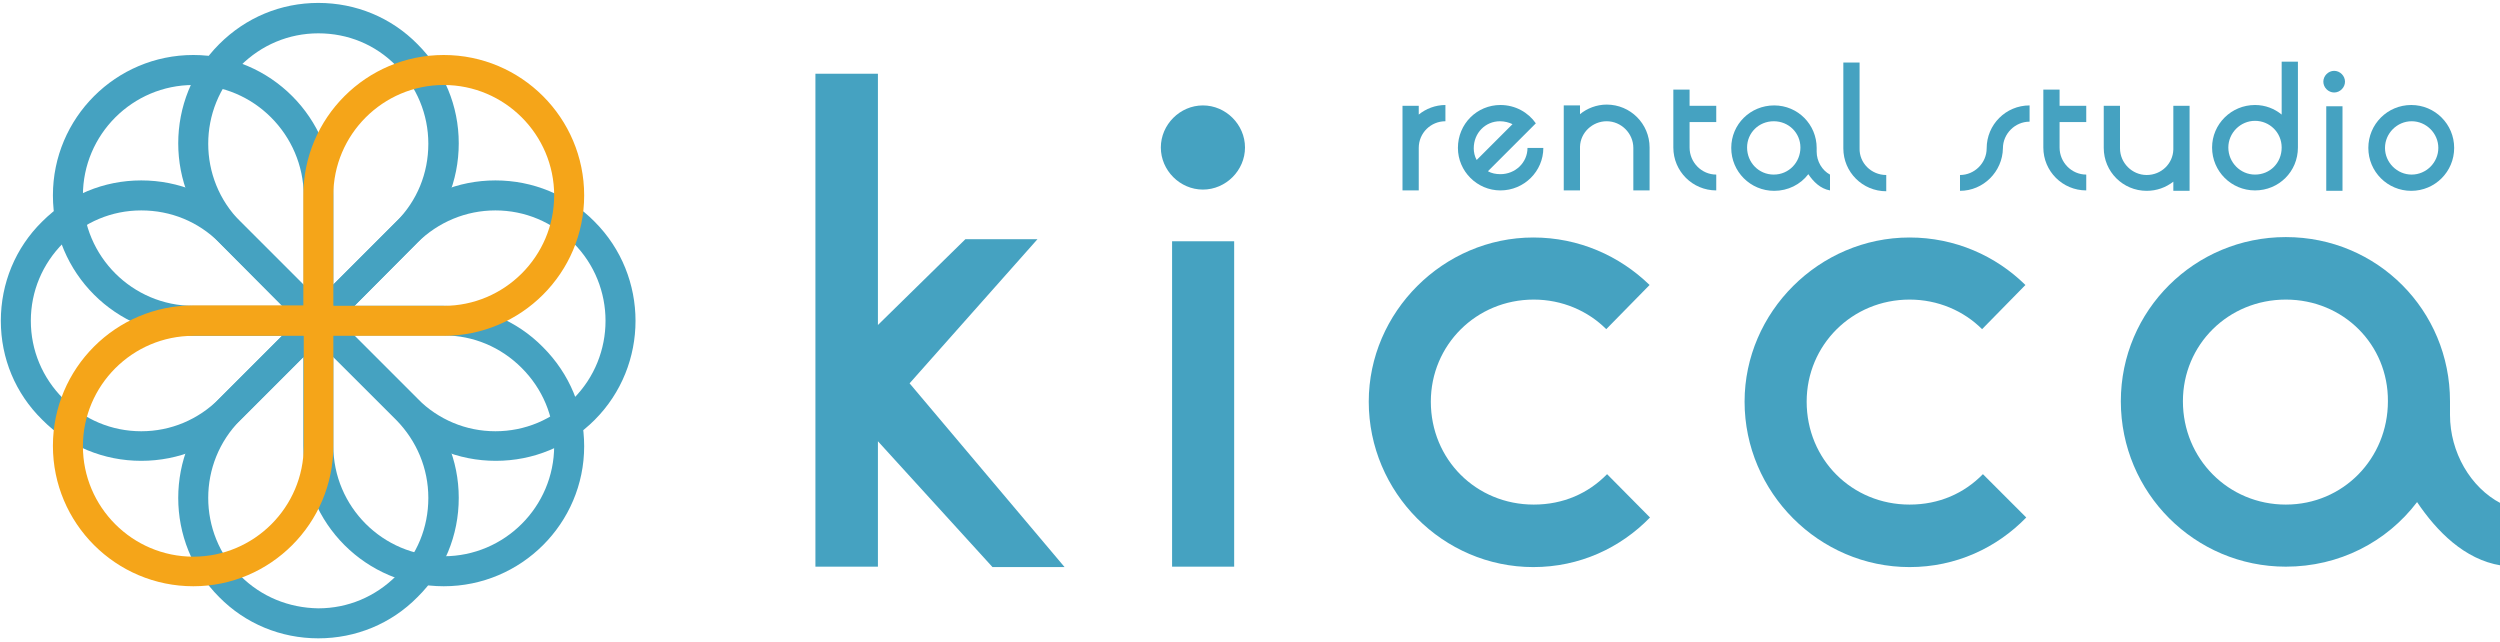 <?xml version="1.0" encoding="utf-8"?>
<!-- Generator: Adobe Illustrator 27.5.0, SVG Export Plug-In . SVG Version: 6.00 Build 0)  -->
<svg version="1.1" id="レイヤー_1" xmlns="http://www.w3.org/2000/svg" xmlns:xlink="http://www.w3.org/1999/xlink" x="0px"
	 y="0px" viewBox="0 0 600 154" style="enable-background:new 0 0 600 154;" xml:space="preserve">
<style type="text/css">
	.st0{fill:#45A2C1;}
	.st1{fill:#F5A519;}
</style>
<g>
	<g>
		<path class="st0" d="M288.7,45.5c-5.5,0-10.1-4.6-10.1-10.1c0-5.5,4.6-10.1,10.1-10.1c5.5,0,10.1,4.6,10.1,10.1
			C298.8,40.9,294.2,45.5,288.7,45.5z M281.3,57.9h14.9V136h-14.9V57.9z"/>
		<path class="st0" d="M396,124.2c-7.1,7.3-16.9,11.9-28,11.9c-21.7,0-39.5-17.9-39.5-39.7c0-21.5,17.9-39.4,39.5-39.4
			c10.9,0,20.7,4.4,27.9,11.4l-10.4,10.6c-4.4-4.4-10.6-7.1-17.4-7.1c-13.8,0-24.7,10.9-24.7,24.5c0,13.9,10.9,24.7,24.7,24.7
			c7.1,0,13.1-2.7,17.6-7.3L396,124.2z"/>
		<path class="st0" d="M486.3,124.2c-7.1,7.3-16.9,11.9-28,11.9c-21.7,0-39.6-17.9-39.6-39.7c0-21.5,17.9-39.4,39.6-39.4
			c10.9,0,20.7,4.4,27.8,11.4l-10.4,10.6c-4.4-4.4-10.6-7.1-17.4-7.1c-13.8,0-24.7,10.9-24.7,24.5c0,13.9,10.9,24.7,24.7,24.7
			c7.1,0,13.1-2.7,17.6-7.3L486.3,124.2z"/>
		<path class="st0" d="M600.2,135.7c-8.7-1.4-15.4-8.2-20.1-15.2c-7.3,9.6-18.7,15.5-31.5,15.5c-21.8,0-39.6-17.7-39.6-39.7
			c0-21.8,17.7-39.4,39.6-39.4c22,0,39.4,17.6,39.4,39.4v3.3c0,8.9,4.9,17.4,12.2,21.2V135.7z M548.6,71.9
			c-13.8,0-24.7,10.8-24.7,24.4c0,13.8,10.9,24.8,24.7,24.8c13.8,0,24.5-11.1,24.5-24.8C573.2,82.7,562.4,71.9,548.6,71.9z"/>
		<polygon class="st0" points="255.5,136.1 218.3,92 249,57.4 231.7,57.4 210.7,78 210.7,17.7 195.7,17.7 195.7,136 210.7,136 
			210.7,111.3 210.7,105.9 238.2,136.1 		"/>
	</g>
	<g>
		<g>
			<path class="st0" d="M76.4,82.1L52.6,58.2c-13.1-13.1-13.1-34.5,0-47.6C59,4.2,67.4,0.7,76.4,0.7c9,0,17.5,3.5,23.8,9.9
				c6.4,6.4,9.9,14.8,9.9,23.8c0,9-3.5,17.5-9.9,23.8L76.4,82.1z M76.4,8c-7.1,0-13.7,2.8-18.7,7.8c-10.3,10.3-10.3,27.1,0,37.4
				l18.7,18.7l18.7-18.7c5-5,7.7-11.6,7.7-18.7c0-7.1-2.8-13.7-7.7-18.7C90.1,10.7,83.5,8,76.4,8z"/>
			<path class="st0" d="M76.4,153.2L76.4,153.2c-9,0-17.5-3.5-23.8-9.9c-13.1-13.1-13.1-34.5,0-47.6l23.8-23.8l23.8,23.8
				c6.4,6.4,9.9,14.8,9.9,23.8c0,9-3.5,17.5-9.9,23.8C93.9,149.7,85.4,153.2,76.4,153.2z M76.4,82.1l-18.7,18.7
				c-10.3,10.3-10.3,27.1,0,37.4c5,5,11.6,7.7,18.7,7.8l0,0c7.1,0,13.7-2.8,18.7-7.8c5-5,7.7-11.6,7.7-18.7c0-7.1-2.8-13.7-7.7-18.7
				L76.4,82.1z"/>
		</g>
		<g>
			<path class="st0" d="M80,80.6H46.4c-18.6,0-33.7-15.1-33.7-33.7c0-18.6,15.1-33.7,33.7-33.7C64.9,13.2,80,28.3,80,46.9V80.6z
				 M46.4,20.4c-14.6,0-26.5,11.9-26.5,26.5c0,14.6,11.9,26.5,26.5,26.5h26.5V46.9C72.8,32.3,60.9,20.4,46.4,20.4z"/>
			<path class="st0" d="M106.5,140.7L106.5,140.7c-18.6,0-33.7-15.1-33.7-33.7V73.4h33.7c9,0,17.5,3.5,23.8,9.9
				c6.4,6.4,9.9,14.8,9.9,23.8C140.2,125.6,125.1,140.7,106.5,140.7z M80,80.6V107c0,14.6,11.9,26.5,26.5,26.5
				c14.6,0,26.5-11.9,26.5-26.5c0-7.1-2.8-13.7-7.8-18.7c-5-5-11.6-7.8-18.7-7.8H80z"/>
		</g>
		<g>
			<path class="st0" d="M33.9,110.6L33.9,110.6c-9,0-17.5-3.5-23.8-9.9C3.7,94.4,0.2,86,0.2,77s3.5-17.5,9.9-23.8
				c6.4-6.4,14.8-9.9,23.8-9.9s17.5,3.5,23.8,9.9L81.5,77l-23.8,23.8C51.4,107.1,42.9,110.6,33.9,110.6z M33.9,50.5
				c-7.1,0-13.7,2.8-18.7,7.8c-5,5-7.8,11.6-7.8,18.7c0,7.1,2.8,13.7,7.8,18.7c5,5,11.6,7.8,18.7,7.8h0c7.1,0,13.7-2.8,18.7-7.8
				L71.3,77L52.6,58.2C47.6,53.2,41,50.5,33.9,50.5z"/>
			<path class="st0" d="M119,110.6L119,110.6c-9,0-17.5-3.5-23.8-9.9L71.3,77l23.8-23.8c6.4-6.4,14.8-9.9,23.8-9.9
				c9,0,17.5,3.5,23.8,9.9c13.1,13.1,13.1,34.5,0,47.6C136.4,107.1,128,110.6,119,110.6z M81.5,77l18.7,18.7c5,5,11.6,7.8,18.7,7.8
				c7.1,0,13.7-2.8,18.7-7.8c10.3-10.3,10.3-27.1,0-37.4c-5-5-11.6-7.8-18.7-7.8c-7.1,0-13.7,2.8-18.7,7.7L81.5,77z"/>
		</g>
		<g>
			<path class="st1" d="M106.5,80.6H72.8V46.9c0-18.6,15.1-33.7,33.7-33.7c18.6,0,33.7,15.1,33.7,33.7
				C140.2,65.5,125.1,80.6,106.5,80.6z M80,73.4h26.5c14.6,0,26.5-11.9,26.5-26.5c0-14.6-11.9-26.5-26.5-26.5
				C91.9,20.4,80,32.3,80,46.9V73.4z"/>
			<path class="st1" d="M46.4,140.7c-18.6,0-33.7-15.1-33.7-33.7s15.1-33.7,33.7-33.7H80V107C80,125.6,64.9,140.7,46.4,140.7z
				 M46.4,80.6c-14.6,0-26.5,11.9-26.5,26.5c0,14.6,11.9,26.5,26.5,26.5c14.6,0,26.5-11.9,26.5-26.5V80.6H46.4z"/>
		</g>
	</g>
	<g>
		<path class="st0" d="M336.6,45.8V25.4h3.9v2.1c1.7-1.4,4-2.3,6.4-2.3v3.9c-3.5,0-6.4,2.8-6.4,6.4v10.2H336.6z"/>
		<path class="st0" d="M370.4,35.5c0,5.6-4.6,10.2-10.3,10.2c-5.6,0-10.2-4.6-10.2-10.2c0-5.8,4.6-10.3,10.2-10.3
			c3.6,0,6.7,1.8,8.5,4.4l-11.5,11.5c0.9,0.5,1.9,0.7,3,0.7c3.6,0,6.5-2.8,6.5-6.3H370.4z M354.4,38.4l8.6-8.6
			c-0.8-0.4-1.9-0.7-3-0.7c-3.5,0-6.3,2.8-6.3,6.5C353.7,36.5,353.9,37.5,354.4,38.4z"/>
		<path class="st0" d="M379.2,35.2v10.5h-3.9V25.3h3.9v2.1c1.7-1.4,4-2.3,6.4-2.3c5.7,0,10.3,4.6,10.3,10.3v10.3H392V35.5
			c0-3.5-2.9-6.4-6.4-6.4C382.2,29.1,379.3,31.8,379.2,35.2z"/>
		<path class="st0" d="M411.9,41.9v3.8c-5.7,0-10.3-4.6-10.3-10.3V21.5h3.9v3.9h6.4v3.9h-6.4v6.1C405.5,39,408.4,41.9,411.9,41.9z"
			/>
		<path class="st0" d="M439.2,45.7c-2.3-0.4-4-2.1-5.2-3.9c-1.9,2.5-4.9,4-8.2,4c-5.7,0-10.3-4.6-10.3-10.3
			c0-5.7,4.6-10.2,10.3-10.2c5.7,0,10.2,4.6,10.2,10.2v0.9c0,2.3,1.3,4.5,3.2,5.5V45.7z M425.7,29.1c-3.6,0-6.4,2.8-6.4,6.3
			c0,3.6,2.8,6.5,6.4,6.5c3.6,0,6.4-2.9,6.4-6.5C432.1,31.9,429.3,29.1,425.7,29.1z"/>
		<path class="st0" d="M452.7,42v3.9c-5.7,0-10.3-4.6-10.3-10.3V15h3.9v20.6C446.2,39.1,449.1,42,452.7,42z"/>
		<path class="st0" d="M470.4,45.8V42c3.5,0,6.4-2.9,6.4-6.4c0-5.7,4.6-10.3,10.3-10.3v3.9c-3.5,0-6.4,2.9-6.4,6.4
			C480.6,41.2,476,45.8,470.4,45.8z"/>
		<path class="st0" d="M500.7,41.9v3.8c-5.7,0-10.3-4.6-10.3-10.3V21.5h3.9v3.9h6.4v3.9h-6.4v6.1C494.3,39,497.2,41.9,500.7,41.9z"
			/>
		<path class="st0" d="M521.6,35.9V25.4h3.9v10.2V36v9.8h-3.9v-2.2c-1.8,1.4-4,2.2-6.4,2.2c-5.7,0-10.3-4.6-10.3-10.3V25.4h3.9v10.2
			c0,3.5,2.9,6.4,6.4,6.4C518.7,42,521.5,39.3,521.6,35.9z"/>
		<path class="st0" d="M551.5,14.8v20.6c0,5.8-4.6,10.3-10.3,10.3c-5.7,0-10.3-4.6-10.3-10.3c0-5.6,4.6-10.2,10.3-10.2
			c2.5,0,4.7,0.9,6.4,2.3V14.8H551.5z M547.6,35.4L547.6,35.4c0-3.6-2.9-6.4-6.4-6.4c-3.5,0-6.4,2.9-6.4,6.4c0,3.6,2.9,6.5,6.4,6.5
			C544.8,41.9,547.6,39.1,547.6,35.4z"/>
		<path class="st0" d="M560.2,22.2c-1.4,0-2.6-1.2-2.6-2.6s1.2-2.6,2.6-2.6s2.6,1.2,2.6,2.6S561.6,22.2,560.2,22.2z M558.3,25.5h3.9
			v20.3h-3.9V25.5z"/>
		<path class="st0" d="M589,35.5c0,5.7-4.6,10.3-10.3,10.3c-5.7,0-10.3-4.6-10.3-10.3s4.6-10.3,10.3-10.3
			C584.4,25.2,589,29.8,589,35.5z M585.2,35.5c0-3.5-2.9-6.4-6.4-6.4c-3.5,0-6.4,2.9-6.4,6.4s2.9,6.4,6.4,6.4
			C582.3,41.9,585.2,39,585.2,35.5z"/>
	</g>
</g>
</svg>
